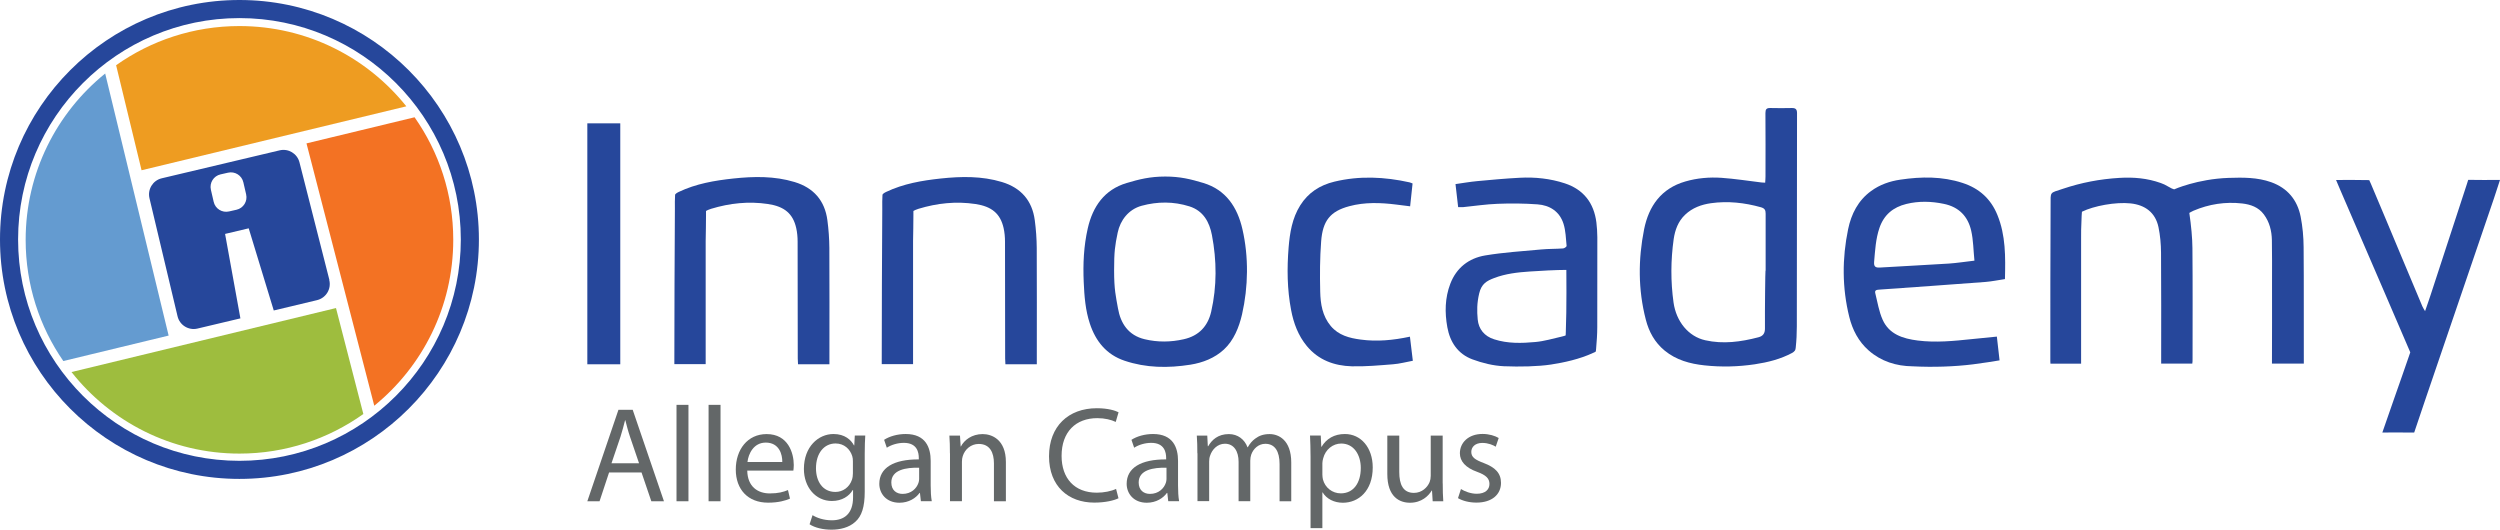 <?xml version="1.0" encoding="UTF-8"?>
<svg id="Layer_2" data-name="Layer 2" xmlns="http://www.w3.org/2000/svg" viewBox="0 0 370.32 78.45">
  <defs>
    <style>
      .cls-1 {
        fill: #ee9c21;
      }

      .cls-2 {
        fill: #9ebd3e;
      }

      .cls-3 {
        fill: #26479b;
      }

      .cls-4 {
        fill: #f37223;
      }

      .cls-5 {
        fill: #649bd0;
      }

      .cls-6 {
        fill: #636768;
      }
    </style>
  </defs>
  <g id="Layer_1-2" data-name="Layer 1">
    <g>
      <g>
        <path class="cls-6" d="M90.22,69.99l-1.41,4.26h-1.81l4.61-13.55h2.11l4.63,13.55h-1.87l-1.45-4.26h-4.81ZM94.66,68.62l-1.33-3.9c-.3-.88-.5-1.69-.7-2.47h-.04c-.2.8-.42,1.63-.68,2.45l-1.33,3.92h4.08Z"/>
        <path class="cls-6" d="M100.21,59.97h1.77v14.28h-1.77v-14.28Z"/>
        <path class="cls-6" d="M104.96,59.97h1.77v14.28h-1.77v-14.28Z"/>
        <path class="cls-6" d="M110.69,69.71c.04,2.39,1.57,3.38,3.34,3.38,1.27,0,2.03-.22,2.69-.5l.3,1.27c-.62.28-1.69.6-3.24.6-3,0-4.79-1.97-4.79-4.91s1.73-5.25,4.57-5.25c3.18,0,4.02,2.8,4.02,4.59,0,.36-.04.64-.06.82h-6.84ZM115.88,68.44c.02-1.13-.46-2.88-2.45-2.88-1.79,0-2.57,1.65-2.71,2.88h5.17Z"/>
        <path class="cls-6" d="M128.17,64.52c-.04.7-.08,1.49-.08,2.68v5.65c0,2.23-.44,3.6-1.39,4.44-.95.88-2.31,1.17-3.54,1.17s-2.45-.28-3.24-.8l.44-1.35c.64.4,1.65.76,2.86.76,1.81,0,3.14-.95,3.14-3.4v-1.09h-.04c-.54.91-1.59,1.63-3.1,1.63-2.41,0-4.14-2.05-4.14-4.75,0-3.3,2.15-5.17,4.38-5.17,1.69,0,2.61.88,3.04,1.69h.04l.08-1.47h1.55ZM126.34,68.36c0-.3-.02-.56-.1-.8-.32-1.03-1.19-1.87-2.47-1.87-1.69,0-2.9,1.43-2.9,3.68,0,1.91.97,3.5,2.88,3.5,1.09,0,2.07-.68,2.45-1.81.1-.3.14-.64.14-.95v-1.75Z"/>
        <path class="cls-6" d="M136.41,74.25l-.14-1.23h-.06c-.54.76-1.59,1.45-2.98,1.45-1.97,0-2.98-1.39-2.98-2.8,0-2.35,2.09-3.64,5.85-3.62v-.2c0-.8-.22-2.25-2.21-2.25-.91,0-1.85.28-2.53.72l-.4-1.17c.8-.52,1.97-.86,3.2-.86,2.98,0,3.7,2.03,3.7,3.98v3.64c0,.84.04,1.67.16,2.33h-1.61ZM136.15,69.28c-1.93-.04-4.12.3-4.12,2.19,0,1.15.76,1.69,1.67,1.69,1.27,0,2.07-.8,2.35-1.63.06-.18.1-.38.1-.56v-1.69Z"/>
        <path class="cls-6" d="M140.71,67.15c0-1.01-.02-1.83-.08-2.63h1.57l.1,1.61h.04c.48-.93,1.61-1.83,3.22-1.83,1.35,0,3.44.8,3.44,4.14v5.81h-1.77v-5.61c0-1.57-.58-2.88-2.25-2.88-1.17,0-2.07.82-2.37,1.81-.08.22-.12.52-.12.82v5.85h-1.77v-7.1Z"/>
        <path class="cls-6" d="M165.67,73.81c-.64.32-1.93.64-3.58.64-3.82,0-6.7-2.41-6.7-6.86s2.88-7.12,7.08-7.12c1.69,0,2.76.36,3.22.6l-.42,1.43c-.66-.32-1.61-.56-2.73-.56-3.18,0-5.29,2.03-5.29,5.59,0,3.32,1.91,5.45,5.21,5.45,1.07,0,2.15-.22,2.86-.56l.36,1.39Z"/>
        <path class="cls-6" d="M173.05,74.25l-.14-1.23h-.06c-.54.76-1.59,1.45-2.98,1.45-1.97,0-2.98-1.39-2.98-2.8,0-2.35,2.09-3.64,5.85-3.62v-.2c0-.8-.22-2.25-2.21-2.25-.91,0-1.85.28-2.53.72l-.4-1.17c.8-.52,1.97-.86,3.2-.86,2.98,0,3.7,2.03,3.7,3.98v3.64c0,.84.04,1.67.16,2.33h-1.61ZM172.79,69.28c-1.93-.04-4.12.3-4.12,2.19,0,1.15.76,1.69,1.67,1.69,1.27,0,2.07-.8,2.35-1.63.06-.18.1-.38.1-.56v-1.69Z"/>
        <path class="cls-6" d="M177.36,67.15c0-1.01-.02-1.83-.08-2.63h1.55l.08,1.57h.06c.54-.93,1.45-1.79,3.06-1.79,1.33,0,2.33.8,2.76,1.95h.04c.3-.54.68-.97,1.09-1.27.58-.44,1.23-.68,2.15-.68,1.29,0,3.2.84,3.2,4.22v5.73h-1.73v-5.51c0-1.87-.68-3-2.11-3-1.01,0-1.79.74-2.09,1.61-.08.24-.14.56-.14.88v6.01h-1.73v-5.83c0-1.55-.68-2.68-2.03-2.68-1.11,0-1.91.88-2.19,1.77-.1.26-.14.56-.14.86v5.87h-1.73v-7.1Z"/>
        <path class="cls-6" d="M194.13,67.69c0-1.25-.04-2.25-.08-3.18h1.59l.08,1.67h.04c.72-1.19,1.87-1.89,3.46-1.89,2.35,0,4.12,1.99,4.12,4.95,0,3.5-2.13,5.23-4.42,5.23-1.29,0-2.41-.56-3-1.53h-.04v5.29h-1.75v-10.54ZM195.88,70.29c0,.26.04.5.08.72.32,1.23,1.39,2.07,2.65,2.07,1.87,0,2.96-1.53,2.96-3.76,0-1.95-1.03-3.62-2.9-3.62-1.21,0-2.33.86-2.67,2.19-.06.22-.12.48-.12.72v1.67Z"/>
        <path class="cls-6" d="M213.71,71.6c0,1.01.02,1.89.08,2.65h-1.57l-.1-1.59h-.04c-.46.78-1.49,1.81-3.22,1.81-1.53,0-3.36-.84-3.36-4.26v-5.69h1.77v5.39c0,1.85.56,3.1,2.17,3.1,1.19,0,2.01-.82,2.33-1.61.1-.26.16-.58.16-.91v-5.97h1.77v7.08Z"/>
        <path class="cls-6" d="M216.41,72.44c.52.34,1.45.7,2.33.7,1.29,0,1.89-.64,1.89-1.45s-.5-1.31-1.81-1.79c-1.75-.62-2.57-1.59-2.57-2.76,0-1.57,1.27-2.86,3.36-2.86.99,0,1.85.28,2.39.6l-.44,1.29c-.38-.24-1.09-.56-1.99-.56-1.05,0-1.63.6-1.63,1.33,0,.8.58,1.17,1.85,1.65,1.69.64,2.55,1.49,2.55,2.94,0,1.71-1.33,2.92-3.64,2.92-1.07,0-2.05-.26-2.73-.66l.44-1.35Z"/>
      </g>
      <g>
        <path class="cls-3" d="M308.27,53.86c0-.23,0-.57,0-.78,0-6.31,0-11.48,0-17.79-.01-.33,0-1.89.08-3.3.03-.59.05-.63.05-.63,1.74-.86,4.99-1.47,7.21-1.23,2.13.23,3.66,1.34,4.12,3.51.26,1.24.37,2.53.38,3.8.04,5.22.02,10.44.02,15.66v.76h4.61c.04-.14.04-.48.04-.81,0-5.43.03-10.87-.02-16.3-.01-1.46-.18-3.3-.46-5.21,0,0,.35-.21.6-.32,2.32-.99,4.74-1.36,7.23-1.08,1.23.14,2.41.54,3.21,1.62.84,1.13,1.16,2.43,1.19,3.8.04,2.06.02,4.13.02,6.19,0,3.74.01,8.34-.01,12.11h4.72c-.02-5.47.02-11.81-.03-17.26-.01-1.51-.15-3.03-.44-4.51-.49-2.47-1.94-4.23-4.36-5.1-2.05-.73-4.15-.71-6.31-.64-4.63.16-8.07,1.7-8.07,1.7-.13-.02-.52-.19-.96-.46-.31-.19-.67-.36-1.02-.48-1.99-.71-4.02-.89-6.14-.76-2.86.17-5.64.7-8.34,1.61-2.03.68-1.83.36-1.84,2.49-.05,7.62-.03,15.23-.04,22.85,0,.15,0,.42.02.57h4.56Z"/>
        <path class="cls-3" d="M261.47,27.09c.02-.33.05-.64.05-.94,0-3.13.02-6.26-.01-9.4,0-.56.15-.76.72-.75,1.07.03,2.14.02,3.21,0,.53,0,.75.18.75.75-.02,10.53-.01,21.07-.03,31.6,0,1.04-.05,2.09-.16,3.12-.02.16-.03.32-.14.48-.09.13-.27.26-.38.32-1.73.93-3.61,1.4-5.54,1.69-2.48.37-4.97.43-7.46.16-2.14-.23-4.18-.78-5.9-2.19-1.47-1.21-2.33-2.79-2.79-4.59-1.15-4.43-1.14-8.92-.25-13.38.69-3.43,2.53-6.05,6.11-7.08,1.75-.51,3.56-.66,5.36-.54,1.98.14,3.95.45,5.92.69.16.02.32.02.54.03ZM261.54,40.11c0-2.82,0-5.64,0-8.47,0-.52-.14-.78-.7-.94-2.43-.68-4.9-.95-7.4-.6-1.41.2-2.75.68-3.83,1.71-1.04.99-1.49,2.26-1.69,3.6-.44,3.13-.46,6.28-.02,9.41.4,2.81,2.2,5.02,4.69,5.58,2.66.6,5.28.24,7.88-.44.7-.18.98-.6.97-1.33-.02-2.85.05-8.54.08-8.54Z"/>
        <path class="cls-3" d="M296.99,41.34c-.98.15-1.91.34-2.84.42-5.25.4-10.51.77-15.76,1.14-.37.03-.73.05-.61.53.33,1.32.54,2.7,1.09,3.93.97,2.17,3.01,2.8,5.19,3.08,2.68.34,5.36.07,8.03-.21,1.22-.13,2.44-.24,3.7-.37.14,1.2.26,2.32.4,3.52-1.34.21-1.99.34-3.95.59-2.75.34-5.89.45-8.96.29-2.38-.03-4.63-.72-6.48-2.35-1.51-1.33-2.4-3.06-2.87-4.96-1.07-4.31-1.07-8.67-.17-13.01.47-2.25,1.48-4.25,3.41-5.65,1.29-.94,2.76-1.45,4.33-1.68,3.11-.46,6.2-.5,9.22.49,2.43.79,4.17,2.33,5.15,4.74,1.24,3.03,1.2,6.19,1.12,9.5ZM292.47,38.61c-.16-1.55-.16-3.03-.48-4.43-.48-2.12-1.81-3.52-4.04-3.98-1.86-.39-3.71-.44-5.56.01-1.96.48-3.32,1.6-3.99,3.55-.56,1.64-.64,3.33-.79,5.02-.06.72.2.89.87.85,3.41-.21,6.82-.37,10.23-.59,1.18-.08,2.34-.27,3.76-.43Z"/>
        <path class="cls-3" d="M215.99,30.66c-.13-1.12-.25-2.21-.39-3.39,1.11-.16,2.16-.34,3.21-.44,2.1-.2,4.21-.39,6.32-.5,2.27-.12,4.51.12,6.67.83,2.78.92,4.3,2.9,4.67,5.78.09.73.13,1.46.14,2.2,0,4.44,0,8.87-.01,13.31,0,1.07-.08,2.13-.17,3.2-.01.13-.04.4-.04.4-.07.1-.3.18-.39.22-1.99.93-4.36,1.44-6.26,1.73s-4.65.35-6.96.25c-1.58-.07-3.2-.47-4.68-1.02-2.14-.8-3.31-2.54-3.71-4.76-.39-2.17-.36-4.33.44-6.43.91-2.38,2.74-3.79,5.16-4.2,2.75-.46,5.55-.63,8.34-.89,1.06-.1,2.14-.07,3.21-.15.19-.01.53-.26.52-.37-.11-1.1-.13-2.24-.46-3.28-.57-1.81-2.02-2.75-3.86-2.88-1.96-.14-3.94-.16-5.9-.08-1.7.06-3.4.32-5.09.49-.23.02-.46,0-.74,0ZM232.03,39.98c-1.5,0-3.91.13-5.47.24-1.77.12-3.54.32-5.22.96-1.1.42-1.89.84-2.23,2.28s-.34,2.59-.22,3.86c.13,1.42.98,2.48,2.43,2.94,2.01.65,4.08.59,6.13.4,1.31-.12,2.59-.51,3.88-.8.17-.04.54-.14.58-.17.02-.01.01-.15.03-.55.14-3.34.08-9.16.08-9.16Z"/>
        <path class="cls-3" d="M172.59,26.15c2.24,0,3.78.39,5.65.95,3.35,1.01,5.06,3.6,5.8,6.86.94,4.09.87,8.52-.06,12.61-.44,1.9-1.22,3.85-2.68,5.2-1.37,1.27-3.14,1.96-4.97,2.25-3.3.52-6.57.49-9.76-.59-2.67-.9-4.27-2.88-5.13-5.49-.66-1.99-.82-4.06-.91-6.15-.12-2.69,0-5.34.6-7.97.74-3.24,2.47-5.73,5.76-6.71,1.84-.55,3.46-.96,5.71-.96ZM165.03,40.07c0,2.86.26,3.83.57,5.59.39,2.27,1.56,4.02,3.96,4.59,1.92.46,3.86.44,5.79,0,2.23-.5,3.56-1.92,4.06-4.08.86-3.77.83-7.57.11-11.35-.37-1.93-1.28-3.6-3.33-4.25-2.34-.74-4.73-.73-7.08-.09-1.94.53-3.17,2.15-3.55,3.98-.4,1.93-.53,2.79-.53,5.59Z"/>
        <path class="cls-3" d="M153.58,53.96h-4.65c-.01-.3-.04-.58-.04-.86,0-5.76,0-11.53-.02-17.29,0-.68-.06-1.38-.21-2.04-.48-2.12-1.75-3.19-4.17-3.55-2.87-.43-5.67-.13-8.44.71-.27.08-.71.27-.75.32,0,0,0,.3,0,.68.01,1.26-.04,2.51-.05,3.77,0,5.79,0,11.57,0,17.36,0,.28,0,.56,0,.88h-4.64c0-.19,0-.36,0-.54,0-7.47.04-14.99.08-22.46,0-.73-.02-1.42.03-2.08,0-.1.22-.28.54-.43,2.56-1.22,5.32-1.69,8.1-1.99,3.03-.32,6.08-.38,9.05.52,2.82.85,4.49,2.75,4.87,5.67.18,1.36.28,2.73.29,4.1.03,5.43.01,10.86.01,16.29,0,.28,0,.56,0,.92Z"/>
        <path class="cls-3" d="M122.86,53.96h-4.65c-.01-.3-.04-.58-.04-.86,0-5.76,0-11.53-.02-17.29,0-.68-.06-1.38-.21-2.04-.48-2.12-1.75-3.19-4.17-3.55-2.87-.43-5.67-.13-8.44.71-.27.08-.71.27-.75.32,0,0,0,.3,0,.68.01,1.26-.04,2.51-.05,3.77,0,5.79,0,11.57,0,17.36,0,.28,0,.56,0,.88h-4.64c0-.19,0-.36,0-.54,0-7.47.04-14.99.08-22.46,0-.73-.02-1.42.03-2.08,0-.1.22-.28.54-.43,2.56-1.22,5.32-1.69,8.1-1.99,3.03-.32,6.08-.38,9.05.52,2.82.85,4.49,2.75,4.87,5.67.18,1.36.28,2.73.29,4.1.03,5.43.01,10.86.01,16.29,0,.28,0,.56,0,.92Z"/>
        <path class="cls-3" d="M346.03,26.66c1.62,0,3.43-.02,4.92.02,0,0,.15.31.24.53,1.55,3.65,3.08,7.32,4.61,10.98,1,2.4,2.01,4.79,3.02,7.19.08.19.2.36.4.71.31-.9.58-1.64.82-2.39,1.79-5.47,3.59-10.95,5.37-16.42.14-.44.2-.64.2-.64,1.3.04,3.25.01,4.71.01-.32.99-.6,1.87-.9,2.75-2.79,8.18-5.58,16.36-8.37,24.53-1.06,3.11-2.4,7.02-3.44,10.14h-.83c-1.25-.03-2.5,0-3.89,0,.6-1.73,1.14-3.28,1.68-4.83.77-2.21,1.71-4.84,2.46-7.05,0,0-6.98-16.25-10.39-24.1-.19-.43-.37-.86-.61-1.44Z"/>
        <path class="cls-3" d="M209.24,27.19c-.12,1.14-.24,2.21-.36,3.37-.72-.09-1.39-.18-2.07-.26-2.32-.29-4.66-.37-6.93.24-2.86.76-3.95,2.19-4.18,5.2-.19,2.47-.2,4.97-.14,7.45.04,1.82.32,3.62,1.57,5.11,1.16,1.37,2.75,1.78,4.42,2,2.42.33,4.82.1,7.3-.43.14,1.18.28,2.32.43,3.57-1,.18-1.96.45-2.94.52-2.03.16-4.07.35-6.1.3-2.59-.07-4.94-.92-6.66-3-1.28-1.55-1.96-3.37-2.33-5.33-.59-3.08-.62-6.18-.37-9.28.18-2.16.52-4.32,1.72-6.23,1.19-1.89,2.9-2.99,5.05-3.51,3.73-.9,7.44-.72,11.14.1.13.03.26.1.44.16Z"/>
        <path class="cls-3" d="M87,18.27h4.88v35.69h-4.88V18.27Z"/>
      </g>
      <g>
        <path class="cls-3" d="M35.47,70.94C15.91,70.94,0,55.03,0,35.47S15.91,0,35.47,0s35.47,15.91,35.47,35.47-15.91,35.47-35.47,35.47ZM35.47,2.68C17.39,2.68,2.68,17.39,2.68,35.47s14.71,32.79,32.79,32.79,32.79-14.71,32.79-32.79S53.55,2.68,35.47,2.68Z"/>
        <path class="cls-2" d="M49.77,45.63l-39.18,9.48s0,0,0,0c5.8,7.35,14.78,12.08,24.88,12.08,6.84,0,13.17-2.18,18.35-5.86,0,0,0,0,0-.01l-4.05-15.69Z"/>
        <path class="cls-1" d="M20.97,25.22l39.22-9.47c-5.8-7.25-14.72-11.89-24.73-11.89-6.8,0-13.1,2.15-18.26,5.8l3.77,15.56Z"/>
        <path class="cls-5" d="M24.98,49.71L15.58,10.89c-7.18,5.81-11.78,14.68-11.78,24.64,0,6.67,2.06,12.85,5.58,17.95,0,0,0,0,0,0l15.59-3.77Z"/>
        <path class="cls-4" d="M61.42,17.37l-16.02,3.87,10.04,38.86c7.14-5.81,11.7-14.66,11.7-24.58,0-6.76-2.12-13.01-5.73-18.15Z"/>
        <path class="cls-3" d="M48.79,41.46l-4.43-17.41c-.33-1.3-1.64-2.09-2.94-1.78l-17.46,4.14c-1.32.31-2.13,1.64-1.82,2.95l4.16,17.49c.31,1.32,1.64,2.13,2.95,1.82l6.36-1.51-2.27-12.51,3.5-.83,3.71,12.17,6.41-1.53c1.33-.32,2.15-1.66,1.81-2.99ZM35.03,31.07l-1.1.25c-1.02.24-2.05-.4-2.28-1.43l-.41-1.78c-.24-1.02.4-2.05,1.43-2.28l1.1-.25c1.02-.24,2.05.4,2.28,1.43l.41,1.78c.24,1.02-.4,2.05-1.43,2.28Z"/>
      </g>
    </g>
  </g>
</svg>